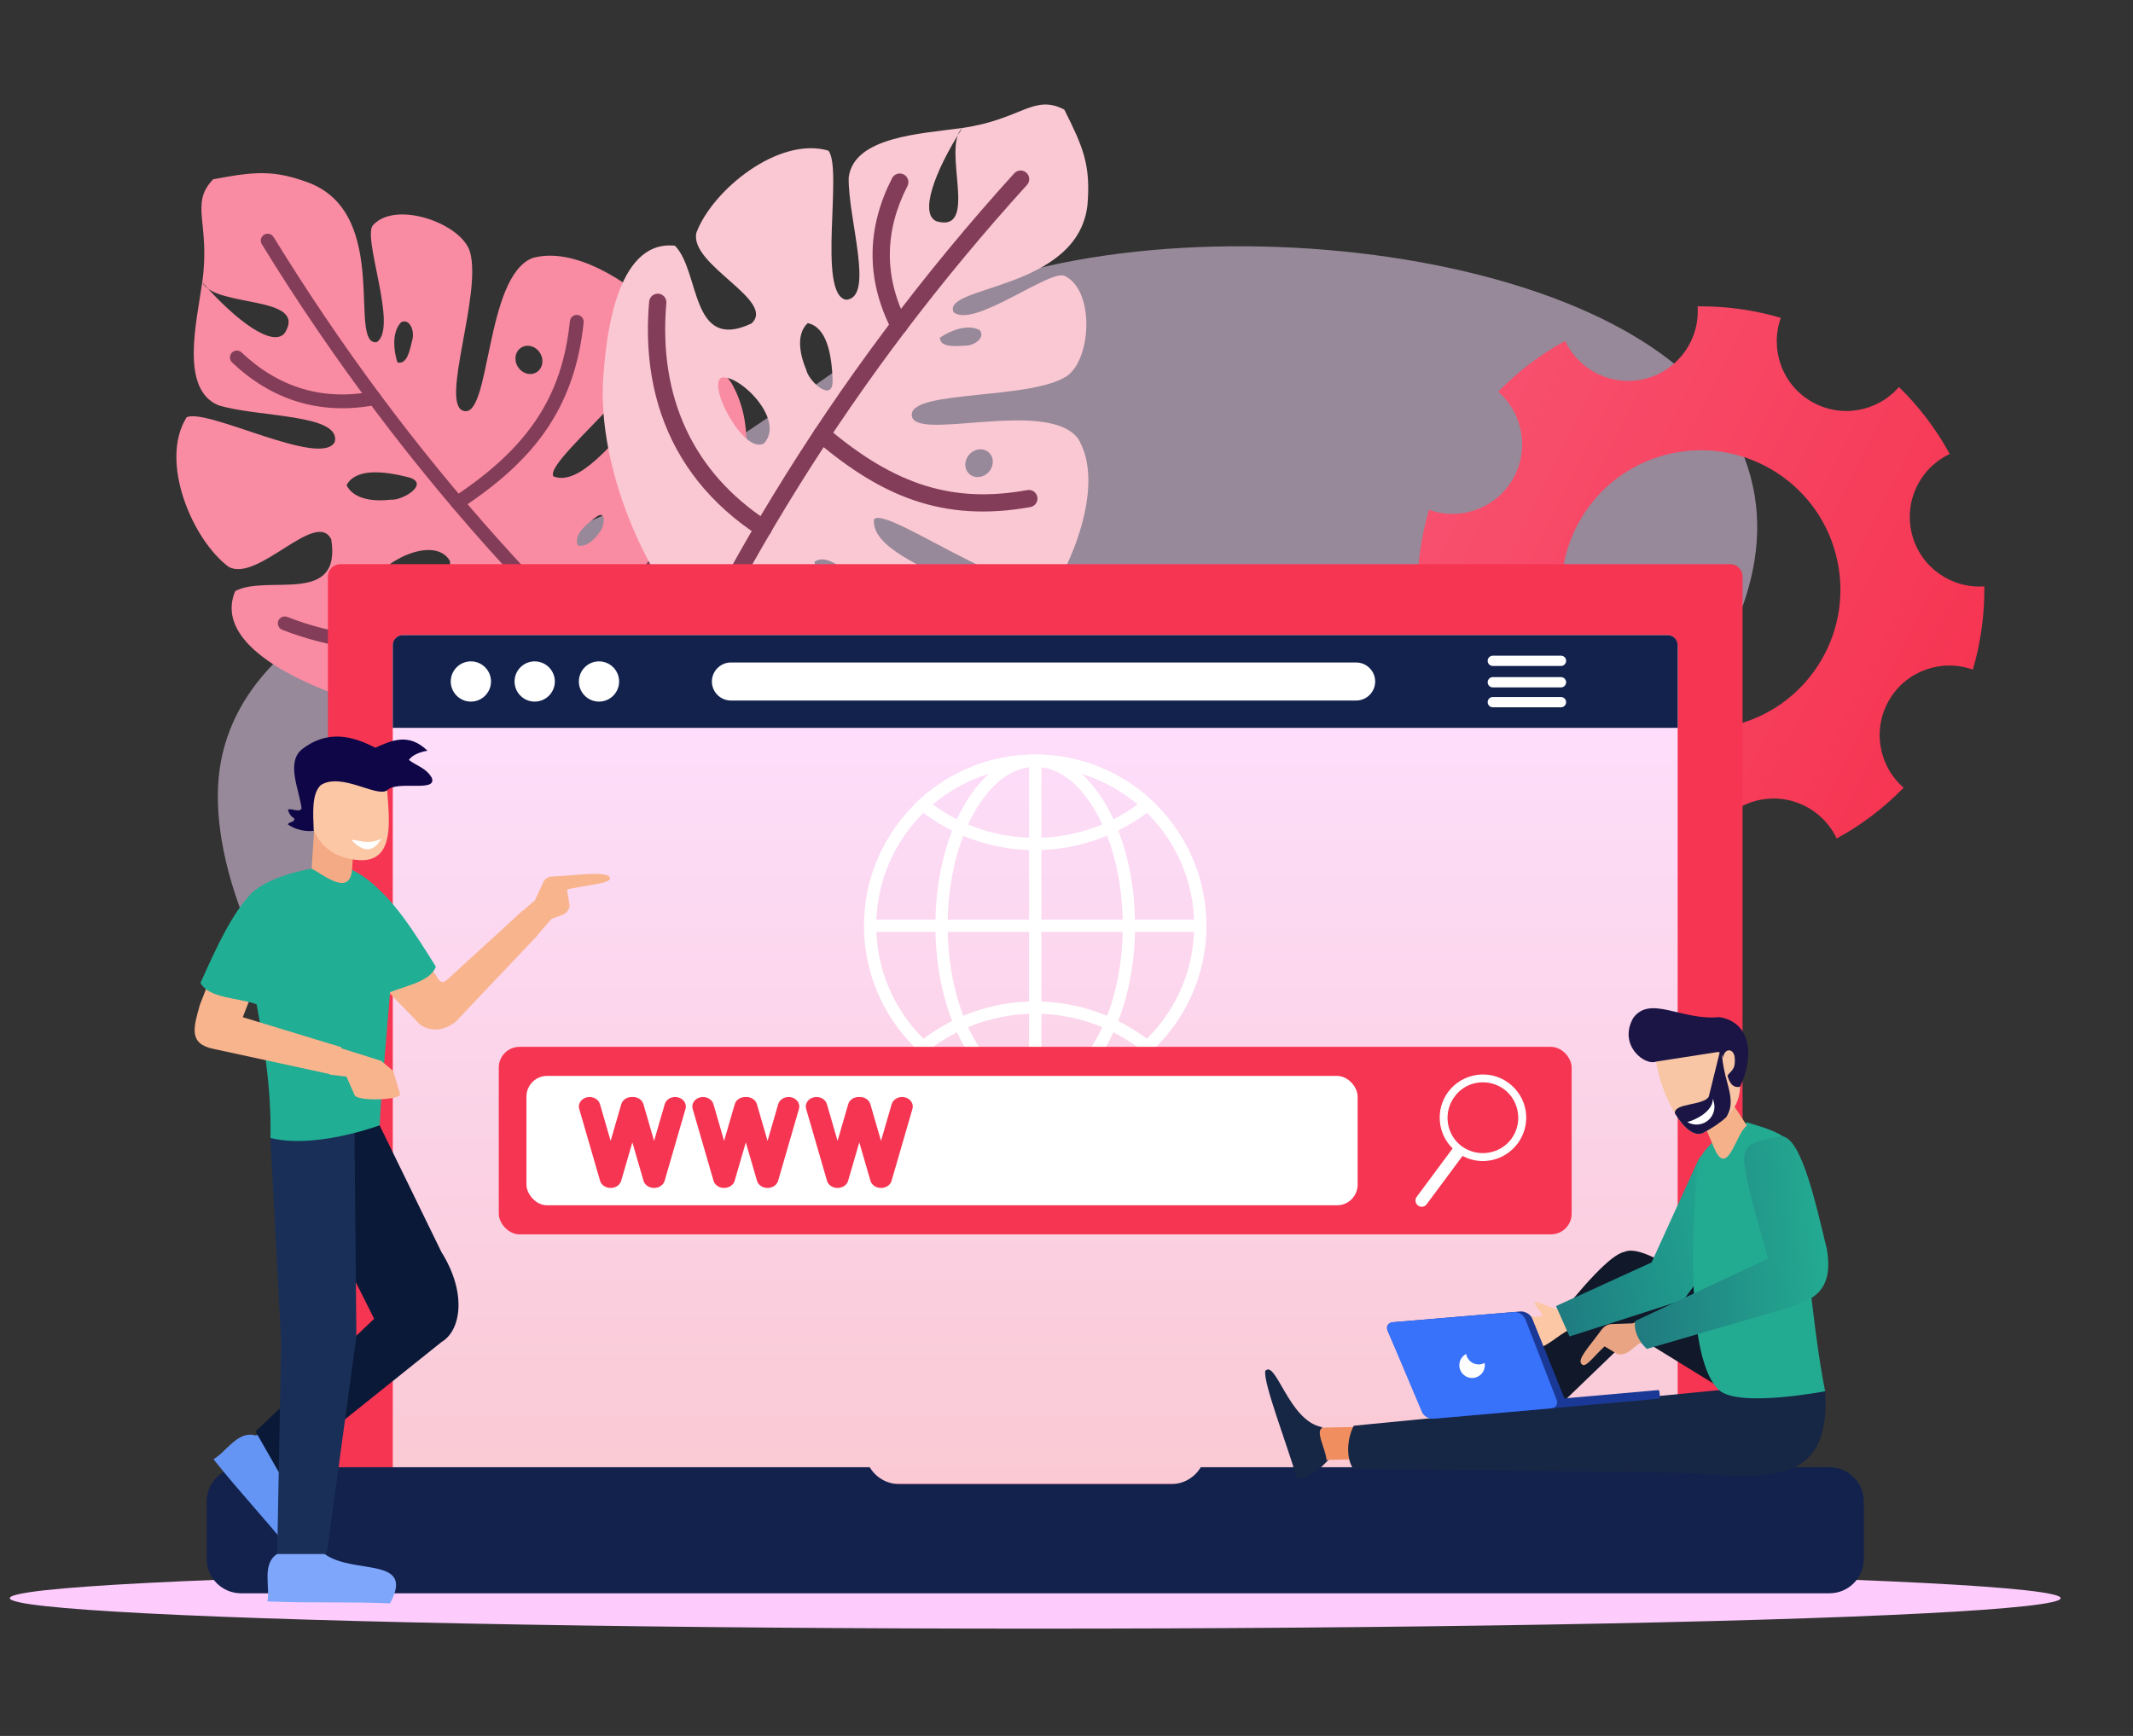 <svg xmlns="http://www.w3.org/2000/svg" xmlns:xlink="http://www.w3.org/1999/xlink" id="Calque_1" data-name="Calque 1" viewBox="0 0 973 792"><rect x="0" y="0" width="973" height="792" fill="#333333" stroke="none"/><defs><style>      .cls-1 {        fill: none;      }      .cls-1, .cls-2, .cls-3, .cls-4, .cls-5, .cls-6, .cls-7, .cls-8, .cls-9, .cls-10, .cls-11, .cls-12, .cls-13, .cls-14, .cls-15, .cls-16, .cls-17, .cls-18, .cls-19, .cls-20, .cls-21, .cls-22, .cls-23, .cls-24, .cls-25, .cls-26, .cls-27, .cls-28, .cls-29, .cls-30, .cls-31, .cls-32, .cls-33, .cls-34, .cls-35, .cls-36 {        stroke-width: 0px;      }      .cls-2 {        fill: url(#linear-gradient);      }      .cls-3 {        fill: url(#linear-gradient-3);      }      .cls-3, .cls-4, .cls-5, .cls-7, .cls-8, .cls-9, .cls-10, .cls-11, .cls-12, .cls-13, .cls-14, .cls-15, .cls-16, .cls-17, .cls-18, .cls-19, .cls-20, .cls-21, .cls-22, .cls-23, .cls-24, .cls-25, .cls-26, .cls-27, .cls-28, .cls-29 {        fill-rule: evenodd;      }      .cls-4 {        fill: url(#linear-gradient-2);      }      .cls-5 {        fill: url(#linear-gradient-4);      }      .cls-6 {        fill: #fde0ff;        opacity: .5;      }      .cls-7 {        fill: #13224d;      }      .cls-8 {        fill: #101829;      }      .cls-9 {        fill: #0f0647;      }      .cls-10 {        fill: #192f57;      }      .cls-11 {        fill: #1a3996;      }      .cls-12 {        fill: #0e0058;      }      .cls-13 {        fill: #0a1937;      }      .cls-14 {        fill: #23ab92;      }      .cls-15 {        fill: #162645;      }      .cls-16 {        fill: #20ae94;      }      .cls-17 {        fill: #3871fa;      }      .cls-18 {        fill: #1b1545;      }      .cls-19 {        fill: #fcc7a4;      }      .cls-20 {        fill: #f5b189;      }      .cls-21, .cls-35 {        fill: #fff;      }      .cls-22 {        fill: #e9a583;      }      .cls-23 {        fill: #f08e60;      }      .cls-24, .cls-30 {        fill: #f63552;      }      .cls-25 {        fill: #f4aa85;      }      .cls-26, .cls-31 {        fill: #f8b48d;      }      .cls-27 {        fill: #fac8d3;      }      .cls-28 {        fill: #f8c6a4;      }      .cls-29 {        fill: #f98ca2;      }      .cls-32 {        fill: #843d59;      }      .cls-33 {        fill: #7ea6fb;      }      .cls-34 {        fill: #6495f5;      }      .cls-36 {        fill: #fdccfd;      }    </style><linearGradient id="linear-gradient" x1="1229.98" y1="-104.49" x2="1484.21" y2="-104.49" gradientTransform="translate(-481.87 -251.27) rotate(26.88)" gradientUnits="userSpaceOnUse"><stop offset="0" stop-color="#f7506e"></stop><stop offset="1" stop-color="#f63552"></stop></linearGradient><linearGradient id="linear-gradient-2" x1="472.23" y1="289.77" x2="472.23" y2="677.09" gradientUnits="userSpaceOnUse"><stop offset="0" stop-color="#fde0ff"></stop><stop offset="1" stop-color="#fac9d4"></stop></linearGradient><linearGradient id="linear-gradient-3" x1="-145.31" y1="898.8" x2="-49.23" y2="898.8" gradientTransform="translate(650.47 -331.5) rotate(-12.66)" gradientUnits="userSpaceOnUse"><stop offset="0" stop-color="#1f7b80"></stop><stop offset="1" stop-color="#20ae94"></stop></linearGradient><linearGradient id="linear-gradient-4" x1="-177.74" y1="530.36" x2="-87.73" y2="530.36" gradientTransform="translate(619.83 46.35) rotate(176.11) scale(1 -1)" gradientUnits="userSpaceOnUse"><stop offset="0" stop-color="#23ab92"></stop><stop offset="1" stop-color="#207a7f"></stop></linearGradient></defs><rect class="cls-1" x="601" y="-313" width="1000" height="600"></rect><g><path class="cls-6" d="m101.7,343.11c-19.01,76.4,79.57,232.19,253.07,289.76,173.55,57.56,341.56,21.21,375.33-81.18,13.75-41.89-34.64-86.52-26.4-132.5,5.56-43.44,137.3-130.48,86.09-223.22-51.21-92.8-294.6-108.52-381.16-46.33-86.61,62.25-116.5,78.64-137.97,87.44-31.1,13.98-150.01,29.69-168.97,106.03h0Z"></path><path class="cls-2" d="m750.73,172.75c-15.04,3.93-30.38-3.62-36.76-17.2-11.44,6.23-21.7,14.09-30.56,23.17,11.34,9.82,14.45,26.62,6.59,40.03-7.85,13.41-24.03,18.93-38.13,13.84-3.59,12.17-5.42,24.96-5.26,37.99,14.97-1.09,29.05,8.6,32.98,23.64,3.93,15.04-3.62,30.38-17.2,36.75,6.23,11.44,14.08,21.71,23.17,30.56,9.82-11.33,26.62-14.44,40.03-6.58,13.42,7.85,18.93,24.02,13.84,38.13,12.18,3.59,24.96,5.42,37.99,5.25-1.08-14.97,8.61-29.05,23.64-32.98,15.04-3.93,30.38,3.61,36.76,17.2,11.45-6.23,21.71-14.09,30.56-23.17-11.34-9.82-14.44-26.62-6.59-40.03,7.85-13.41,24.03-18.93,38.14-13.84,3.59-12.17,5.41-24.96,5.25-37.99-14.96,1.09-29.05-8.6-32.97-23.64-3.93-15.04,3.61-30.38,17.19-36.75-6.23-11.45-14.08-21.7-23.17-30.56-9.82,11.34-26.62,14.44-40.03,6.58-13.41-7.85-18.92-24.02-13.84-38.13-12.17-3.59-24.96-5.41-37.99-5.25,1.09,14.96-8.6,29.04-23.64,32.98Zm86.73,80.22c8.88,33.99-11.47,68.76-45.47,77.64-33.99,8.88-68.76-11.48-77.64-45.47-8.88-34,11.48-68.76,45.47-77.64,34-8.88,68.76,11.47,77.64,45.47Z"></path><g><g><path class="cls-29" d="m281.72,306.38c-24.47,16.73-85.42,27.14-127.52,10.88-12.92-4.89-57.52-22.01-46.92-47.57,14.6-7.85,48.63,6.89,43.83-23.58-6.81-14.07-33.57,19.86-46.82,12.49-16.53-12.27-31.84-48.17-19.14-68.24,9.46-4.28,61.49,23.36,67.59,11.2,2.83-12.86-35.52-11.1-53.27-16.72-17.28-7.47-9.87-37.36-7.22-56.05,15.92,18.12,32.35,29.81,37.65,23.16,10.8-17.43-31.75-11.41-37.65-23.16,3.84-27.03-5.93-35.63,5-47,18.83-3.48,27.55-4.58,44.51,1.94,36.5,15.01,16.8,74.03,30.08,72.39,10.14-6.54-7.33-49.28-1.4-53.68,10.59-11.03,40.35-.37,43.99,12.63,5.37,19.2-13.52,68.5-3.26,72.3,12.83,4.79,9.78-61.49,31.94-69.72,18.82-5.07,42.41,10.3,56.35,23.21,22.29,13.76-52.62,68.92-46.96,76.51,23.05,8.89,58.52-74.96,81.07-42.8,10.6,18.34,7.13,39.28,2.55,59.49-7.17,31.18-36.6,60.9-54.41,72.32h0Zm-43.91-147.82c-2.81,1.71-3.55,5.63-1.6,8.75,1.88,3.11,5.72,4.26,8.56,2.52,2.77-1.75,3.52-5.67,1.57-8.78-1.88-3.11-5.75-4.23-8.53-2.48h0Zm-51.24,59.26c9.64,2.81-2.79,10.62-8.3,10.16-6.79.83-16.77.29-20.18-6.61,4.06-7.65,16.31-6.7,28.48-3.55h0Zm18.57,37.88c-7.82-12.43-33.98,2.47-34.15,10.57,2.11,7.15,37.17-.49,34.15-10.57h0Zm67.14-20.07c4.59-3.04,3.41,4.97,1.27,7.1-2.12,3.11-5.95,7.15-10.03,6.1-1.75-4.43,3.04-9.26,8.76-13.2h0Zm-89.28-88.63c-4.31,4.43-3.5,12.85-1.7,18.36,4.52,1.09,5.62-5.7,6.67-9.85,1.4-4.48-1.04-10.38-4.97-8.52h0Z"></path><g><path class="cls-32" d="m355.03,369.81c-1.11,1.08-2.88,1.19-4.13.21-43.85-34.37-84.55-71.97-120.96-111.78-41.09-44.92-78.27-94.32-110.51-146.81-.91-1.48-.45-3.42,1.04-4.34,1.48-.91,3.42-.45,4.33,1.04,61.1,99.49,136.33,183.53,229.98,256.93,1.37,1.07,1.61,3.05.54,4.42-.09.12-.19.22-.29.32Z"></path><path class="cls-32" d="m172.95,183.94c-.43.41-.97.71-1.59.83-12.76,2.45-24.97,1.87-36.29-1.71-10.5-3.33-20.32-9.27-29.2-17.67-1.26-1.2-1.32-3.19-.12-4.46,1.19-1.26,3.19-1.32,4.46-.12,17.07,16.15,37.24,22.13,59.96,17.77,1.71-.33,3.36.79,3.69,2.5.21,1.09-.17,2.15-.91,2.86Z"></path><g><path class="cls-32" d="m244.57,269.26s-.09.08-.14.13c-32.97,28.34-72.97,34.55-115.68,17.95-1.62-.63-2.43-2.46-1.8-4.08.63-1.62,2.46-2.43,4.08-1.8,40.41,15.7,78.2,9.87,109.29-16.86,1.32-1.13,3.31-.98,4.44.34,1.09,1.27.99,3.17-.2,4.32Z"></path><path class="cls-32" d="m235.24,212.48c-6.81,6.58-14.96,12.97-24.8,19.48-1.45.96-3.41.56-4.37-.89-.96-1.45-.56-3.41.89-4.37,34.1-22.55,49.46-45.79,53.01-80.21.18-1.73,1.73-2.99,3.46-2.81,1.73.18,2.99,1.73,2.81,3.46-2.01,19.53-7.82,35.88-17.76,49.99-3.74,5.31-8.11,10.38-13.24,15.35Z"></path></g><path class="cls-32" d="m288.63,274.41c-7.79,7.53-16.03,12.78-23.79,16.93-1.54.82-3.44.24-4.26-1.3-.82-1.54-.24-3.45,1.3-4.26,21.63-11.55,47.3-32.39,53.9-91.51.19-1.73,1.75-2.98,3.48-2.78,1.73.19,2.98,1.75,2.78,3.48-4.59,41.11-18.11,64.66-33.41,79.45Z"></path></g></g><g><path class="cls-27" d="m321.35,289.85c-22.9-18.8-49.93-74.43-46.03-119.38,1.09-13.82,5.01-61.37,32.58-58.36,11.6,11.85,6.95,48.62,34.87,35.48,11.58-10.45-28.45-26.68-25.1-41.41,7.21-19.33,37.37-44.06,60.18-37.47,6.78,7.92-5.25,65.6,8.12,68.05,13.16-.86.75-37.22,1.18-55.82,2.38-18.66,33.15-19.92,51.83-22.56-12.99,20.33-19.64,39.37-11.72,42.6,19.72,5.51,2.05-33.67,11.72-42.6,27.05-3.9,32.52-15.66,46.52-8.37,8.58,17.12,12.07,25.19,10.58,43.35-4.27,39.22-66.44,36.76-61.13,49.02,9.11,7.94,45.27-20.74,51.12-16.3,13.57,7.09,11.63,38.69.17,45.76-16.92,10.53-69.56,6.2-70.32,17.08-1.04,13.65,61.79-7.77,75.85,11.19,10.15,16.69,1.96,43.58-6.55,60.57-6.97,25.27-80.87-31.23-86.56-23.69-2.13,24.64,88.29,35.24,63.72,65.86-14.65,15.28-35.72,17.86-56.44,19.11-31.91,1.8-68.64-18.13-84.6-32.09h0Zm129.68-83.45c-2.42-2.22-6.42-1.77-8.84.92-2.47,2.71-2.48,6.71-.02,8.91,2.42,2.22,6.43,1.82,8.86-.88,2.47-2.71,2.48-6.71,0-8.95h0Zm-71.21-32.58c0,10.01-10.95.22-12.07-5.17-2.68-6.27-4.92-16.03.7-21.22,8.48,1.73,11.03,13.76,11.36,26.39h0Zm-31.21,28.37c9.79-10.95-11.87-31.93-19.66-29.85-6.28,4,10.82,35.53,19.66,29.85h0Zm38.02,58.83c4.2,3.59-3.83,4.68-6.45,3.2-3.61-1.1-8.53-3.69-8.64-7.9,3.77-2.9,9.73.35,15.09,4.7h0Zm60.21-110.45c-5.48-2.9-13.33.21-18.13,3.51.25,4.62,7.05,3.78,11.35,3.64,4.68.08,9.65-3.92,6.78-7.15h0Z"></path><g><path class="cls-32" d="m278.76,376.48c-.29-.86-.29-1.82.08-2.73,20.73-51.69,45.49-101.3,73.6-147.45,31.68-52.02,68.76-101.55,110.21-147.22,1.46-1.61,3.95-1.73,5.56-.27,1.61,1.46,1.73,3.95.27,5.56-78.49,86.49-138.13,182.1-182.33,292.31-.81,2.02-3.1,3-5.12,2.19-1.11-.45-1.91-1.34-2.27-2.4Z"></path><path class="cls-32" d="m401.89,139.14c-2.75-8.11-4.04-16.33-3.84-24.54.26-11.12,3.25-22.33,8.89-33.31.99-1.94,3.37-2.7,5.3-1.71,1.94.99,2.7,3.37,1.71,5.3-10.61,20.68-10.71,41.49-.3,61.85.99,1.94.22,4.31-1.71,5.3-1.94.99-4.31.22-5.3-1.71-1.89-3.7-3.47-7.43-4.75-11.18Z"></path><path class="cls-32" d="m301.55,188.65c-5.2-15.37-7.05-32.48-5.43-51.07.19-2.17,2.1-3.77,4.27-3.58,2.17.19,3.77,2.1,3.58,4.27-3.75,42.93,12.27,77.33,46.35,99.51,1.82,1.19,2.34,3.63,1.15,5.45-1.19,1.82-3.63,2.34-5.45,1.15-21.85-14.22-36.8-33.07-44.47-55.73Z"></path><path class="cls-32" d="m371.2,199.5c-.43-1.27-.2-2.72.72-3.81,1.41-1.66,3.89-1.87,5.55-.46,31,26.26,57.4,34.47,91.15,28.36,2.14-.39,4.19,1.03,4.58,3.17.39,2.14-1.03,4.19-3.17,4.58-19.44,3.52-36.89,2.49-53.33-3.16-14.36-4.93-28.44-13.49-44.32-26.94-.57-.48-.96-1.08-1.18-1.74Z"></path><path class="cls-32" d="m329.58,268.51c-.47-1.39-.14-2.99.98-4.09,1.56-1.52,4.05-1.49,5.57.07,17,17.41,43.97,36.1,102.22,25.99,2.14-.37,4.18,1.07,4.56,3.21.37,2.14-1.06,4.18-3.21,4.56-28.14,4.88-51.48,3.82-71.37-3.24-18.24-6.48-29.81-16.77-37.84-25-.43-.44-.73-.94-.91-1.49Z"></path></g></g></g><ellipse class="cls-36" cx="472.23" cy="729.14" rx="467.77" ry="13.9"></ellipse><g><path class="cls-24" d="m155.25,257.39h633.98c3.13,0,5.67,2.54,5.67,5.67v435.42c0,3.11-2.54,5.67-5.67,5.67H155.25c-3.11,0-5.67-2.56-5.67-5.67v-435.42c0-3.13,2.56-5.67,5.67-5.67h0Z"></path><path class="cls-4" d="m183.76,289.77h576.95c2.52,0,4.59,2.22,4.59,4.92v377.48c0,2.7-2.07,4.92-4.59,4.92H183.76c-2.52,0-4.59-2.22-4.59-4.92v-377.48c0-2.7,2.07-4.92,4.59-4.92h0Z"></path><path class="cls-7" d="m109.92,669.39h286.81c2.74,4.61,7.77,7.7,13.47,7.7h124.08c5.72,0,10.73-3.09,13.47-7.7h286.81c8.61,0,15.65,7.04,15.65,15.65v26.23c0,8.61-7.04,15.64-15.65,15.64H109.92c-8.61,0-15.65-7.03-15.65-15.64v-26.23c0-8.61,7.04-15.65,15.65-15.65h0Z"></path><path class="cls-7" d="m765.3,332.07H179.17v-37.71c0-2.52,2.07-4.59,4.59-4.59h576.95c2.52,0,4.59,2.07,4.59,4.59v37.71Z"></path><path class="cls-21" d="m214.8,320.1c5.06,0,9.18-4.12,9.18-9.18s-4.12-9.18-9.18-9.18-9.18,4.12-9.18,9.18,4.12,9.18,9.18,9.18h0Z"></path><path class="cls-21" d="m243.9,320.1c5.06,0,9.2-4.12,9.2-9.18s-4.14-9.18-9.2-9.18-9.18,4.12-9.18,9.18,4.14,9.18,9.18,9.18h0Z"></path><path class="cls-21" d="m273.24,320.1c5.06,0,9.18-4.12,9.18-9.18s-4.12-9.18-9.18-9.18-9.18,4.12-9.18,9.18,4.12,9.18,9.18,9.18h0Z"></path><path class="cls-21" d="m333.43,302.25h285.2c4.77,0,8.68,3.9,8.68,8.68h0c0,4.77-3.9,8.68-8.68,8.68h-285.2c-4.77,0-8.69-3.9-8.69-8.68h0c0-4.77,3.92-8.68,8.69-8.68h0Z"></path><path class="cls-21" d="m680.97,299.14h31.09c1.29,0,2.35,1.06,2.35,2.35h0c0,1.29-1.06,2.35-2.35,2.35h-31.09c-1.29,0-2.35-1.06-2.35-2.35h0c0-1.29,1.06-2.35,2.35-2.35h0Z"></path><path class="cls-21" d="m680.97,308.92h31.09c1.29,0,2.35,1.06,2.35,2.35h0c0,1.29-1.06,2.35-2.35,2.35h-31.09c-1.29,0-2.35-1.06-2.35-2.35h0c0-1.29,1.06-2.35,2.35-2.35h0Z"></path><path class="cls-21" d="m680.97,318h31.09c1.29,0,2.35,1.06,2.35,2.35h0c0,1.29-1.06,2.35-2.35,2.35h-31.09c-1.29,0-2.35-1.06-2.35-2.35h0c0-1.29,1.06-2.35,2.35-2.35h0Z"></path></g><g><path class="cls-35" d="m472.23,500.48c-43.07,0-78.11-35.04-78.11-78.11s35.04-78.11,78.11-78.11,78.11,35.04,78.11,78.11-35.04,78.11-78.11,78.11Zm0-150.63c-39.98,0-72.51,32.53-72.51,72.51s32.53,72.51,72.51,72.51,72.51-32.53,72.51-72.51-32.53-72.51-72.51-72.51Z"></path><path class="cls-35" d="m472.23,500.48c-12.43,0-24.01-8.35-32.62-23.52-8.33-14.67-12.91-34.06-12.91-54.59s4.59-39.92,12.91-54.59c8.61-15.17,20.2-23.52,32.62-23.52s24.01,8.35,32.62,23.52c8.33,14.67,12.91,34.06,12.91,54.59s-4.59,39.92-12.91,54.59c-8.61,15.17-20.2,23.52-32.62,23.52Zm0-150.63c-10.33,0-20.18,7.35-27.75,20.69-7.86,13.84-12.18,32.25-12.18,51.83s4.33,37.98,12.18,51.83c7.57,13.34,17.43,20.69,27.75,20.69s20.18-7.35,27.75-20.69c7.86-13.84,12.18-32.25,12.18-51.83s-4.33-37.98-12.18-51.83c-7.57-13.34-17.43-20.69-27.75-20.69Z"></path><rect class="cls-35" x="469.43" y="347.05" width="5.6" height="150.63"></rect><rect class="cls-35" x="396.92" y="419.57" width="150.63" height="5.6"></rect><path class="cls-35" d="m472.23,387.84c-19.48,0-37.79-6.4-52.93-18.5l-2.54-2.03,2.38-2.21c14.45-13.44,33.31-20.85,53.09-20.85s38.58,7.4,53.09,20.84l2.39,2.21-2.54,2.03c-14.93,11.93-33.73,18.5-52.93,18.5Zm-46.79-20.85c13.61,9.99,29.71,15.25,46.79,15.25s33.3-5.39,46.78-15.25c-13.1-11.08-29.59-17.14-46.78-17.14s-33.74,6.06-46.79,17.14Z"></path><path class="cls-35" d="m472.23,500.48c-19.76,0-38.61-7.38-53.09-20.79l-2.39-2.21,2.54-2.03c15.19-12.14,33.49-18.56,52.93-18.56s37.96,6.59,52.93,18.56l2.55,2.04-2.4,2.21c-14.53,13.4-33.39,20.78-53.08,20.78Zm-46.79-22.69c13.08,11.04,29.56,17.09,46.79,17.09s33.65-6.05,46.78-17.09c-13.52-9.89-30-15.3-46.78-15.3s-33.14,5.28-46.79,15.3Z"></path></g><g><rect class="cls-30" x="227.53" y="477.61" width="489.41" height="85.54" rx="9.44" ry="9.44"></rect><rect class="cls-35" x="240.14" y="490.86" width="379.17" height="59.04" rx="9.44" ry="9.44"></rect><g><path class="cls-21" d="m688,494.25c8.69,6.47,10.49,18.55,4.13,27.24-5.94,7.95-16.64,10.18-25.12,5.51-.11.11-.11.21-.21.42l-16.22,21.84c-.85,1.17-2.44,1.38-3.6.53h0c-1.06-.85-1.38-2.44-.53-3.6l16.22-21.84c.11-.11.21-.32.32-.42-7-6.68-8.06-17.6-2.23-25.55,6.47-8.69,18.66-10.49,27.24-4.13h0Zm-1.8,2.44c7.31,5.41,8.8,15.69,3.5,23-5.41,7.31-15.69,8.8-23,3.5-7.31-5.41-8.8-15.69-3.39-23,5.3-7.31,15.58-8.8,22.9-3.5h0Z"></path><path class="cls-35" d="m648.54,550.57c-.6,0-1.2-.2-1.71-.57-1.23-.99-1.49-2.72-.59-3.96l16.22-21.84c.07-.07.11-.14.15-.2.01-.01.02-.03.03-.04-6.97-6.81-7.88-17.83-2.09-25.72,6.51-8.76,18.9-10.64,27.6-4.19h0c8.85,6.59,10.69,18.71,4.19,27.6-5.96,7.98-16.53,10.35-25.23,5.71-.02.05-.05.12-.08.19l-16.24,21.87c-.45.62-1.11,1.01-1.85,1.12-.13.02-.27.03-.4.03Zm27.98-59.84c-5.9,0-11.75,2.71-15.55,7.81-5.68,7.75-4.74,18.59,2.2,25.21l.19.18-.19.19s-.08.11-.13.17c-.06.09-.13.19-.19.25l-16.19,21.81c-.73,1-.51,2.46.48,3.25.5.37,1.12.52,1.72.44.61-.09,1.14-.41,1.51-.92l16.22-21.84s.03-.09.05-.14c.04-.1.08-.21.18-.31l.14-.14.17.09c8.51,4.68,18.94,2.4,24.79-5.44,6.34-8.66,4.54-20.47-4.08-26.88-3.4-2.52-7.38-3.73-11.33-3.73Zm-.1,35.87c-3.43,0-6.9-1.04-9.87-3.2-3.59-2.65-5.92-6.54-6.57-10.96-.65-4.4.46-8.81,3.12-12.41,2.59-3.58,6.45-5.92,10.86-6.58,4.39-.66,8.79.42,12.39,3.03h0c7.35,5.44,8.95,15.92,3.55,23.36-3.26,4.41-8.34,6.75-13.49,6.75Zm.06-32.82c-.81,0-1.63.06-2.45.18-4.27.64-8.01,2.91-10.52,6.38-2.58,3.49-3.65,7.76-3.03,12.03.63,4.28,2.89,8.05,6.36,10.62,7.22,5.23,17.38,3.68,22.64-3.44,5.23-7.22,3.68-17.37-3.44-22.64-2.82-2.04-6.15-3.12-9.57-3.12Z"></path></g><g><path class="cls-30" d="m267.73,500.62h0c2.61-.59,5.28.81,5.95,3.11l4.87,16.77,4.87-16.77c.59-2.03,2.75-3.37,5.04-3.24,2.29-.12,4.45,1.21,5.04,3.24l4.87,16.77,4.87-16.77c.67-2.3,3.35-3.71,5.95-3.11h0c2.6.59,4.19,2.96,3.52,5.27l-9.53,32.84c-.57,1.97-2.61,3.28-4.81,3.25-2.2.03-4.24-1.28-4.81-3.25l-5.1-17.56-5.1,17.56c-.57,1.97-2.61,3.28-4.81,3.25-2.2.03-4.24-1.28-4.81-3.25l-9.53-32.84c-.67-2.3.91-4.68,3.52-5.27h0Z"></path><path class="cls-30" d="m319.49,500.62h0c2.6-.59,5.28.81,5.95,3.11l4.87,16.77,4.87-16.77c.59-2.03,2.75-3.37,5.04-3.24,2.29-.12,4.45,1.21,5.04,3.24l4.87,16.77,4.87-16.77c.67-2.3,3.35-3.71,5.95-3.11h0c2.61.59,4.19,2.96,3.52,5.27l-9.53,32.84c-.57,1.97-2.61,3.28-4.81,3.25-2.2.03-4.24-1.28-4.81-3.25l-5.1-17.56-5.1,17.56c-.57,1.97-2.61,3.28-4.81,3.25-2.2.03-4.24-1.28-4.81-3.25l-9.53-32.84c-.67-2.3.91-4.68,3.52-5.27h0Z"></path><path class="cls-30" d="m371.25,500.62h0c2.61-.59,5.28.81,5.95,3.11l4.87,16.77,4.87-16.77c.59-2.03,2.75-3.37,5.04-3.24,2.29-.12,4.45,1.21,5.04,3.24l4.87,16.77,4.87-16.77c.67-2.3,3.35-3.71,5.95-3.11h0c2.6.59,4.19,2.96,3.52,5.27l-9.53,32.84c-.57,1.97-2.61,3.28-4.81,3.25-2.2.03-4.24-1.28-4.81-3.25l-5.1-17.56-5.1,17.56c-.57,1.97-2.61,3.28-4.81,3.25-2.2.03-4.24-1.28-4.81-3.25l-9.53-32.84c-.67-2.3.91-4.68,3.52-5.27h0Z"></path></g></g><g><path class="cls-8" d="m809.95,622.68c-5.02-8.34-10.03-16.65-15.05-24.96-18.03-8.84-44.31-31.04-54.06-26.53-12.57,2.63-51.74,58.2-67.85,81.77h26.21l45.9-44.21,47.53,29.25,17.31-15.33Z"></path><path class="cls-19" d="m720.18,600.46l-8.03-2.31-10.46-3.98c-4.83-.97,2.76,5,1.78,6.27-4.63,1.25-11.5-2.07-13.86,3.66-1.94,3.87,3.16,11.28,9.97,11.52,5.99-.76,10.82-6.33,16.36-8.96l4.23-6.19Z"></path><path class="cls-3" d="m795.98,555.17c6.13-19.58-16.47-37.32-21.61-25.26l-20.98,46.06-43.59,19.9,6.18,13.88,52.02-16.72,27.98-37.86Z"></path><path class="cls-15" d="m607.84,654.42l-5.21-3.42c-14.77-3.1-20.6-30.76-25.46-25.55-.97,5.46,9.66,32.7,14.45,49.04,4.67.34,10.47-3.76,15.05-9.31l1.16-10.76Z"></path><path class="cls-23" d="m625.3,665.64l-1.29-14.74c-6.43.13-12.89.28-19.35.41-6.08-.44.28,9.85.41,14.74l20.22-.41Z"></path><path class="cls-15" d="m815,610.89l-30.79,23.33c-55.56,5.39-111.12,10.82-166.69,16.24-3.35,6.74-3.35,15.14-.22,19.63l148.88,1.85c35.78,1.69,69.45,8.84,66.38-37.22l-17.56-23.83Z"></path><path class="cls-14" d="m796.93,512.07l-14.42,7.75c-3.64,3.92-9.15,7.7-8.54,18.48,0,0-7.62,79.71,10.24,95.93,8.95,8.13,48.35.5,48.35.5-6.53-32.71-9.12-79.86-15.65-112.58-2.66-5.23-12.88-7.89-19.97-10.08h0Z"></path><path class="cls-20" d="m777.1,512.39l13.39-8.68,6.39,9.85c-5.04,3.31-8.87,24.73-15.07,9.89l-4.71-11.06Z"></path><path class="cls-28" d="m790.4,473.52l-35.37,7.56c1.07,14.7,12.69,39.86,21.79,35.84,19.41-10.41,19.46-18.85,13.58-43.4h0Z"></path><path class="cls-18" d="m764.03,507.96c-.47-4.81,12.93-3.45,15.45-7.61l5.88-23.8c-.23,16.61,7.7,23.99,2.15,33.09-2.61,2.47-6.11,4.85-10.69,7.28-4.15,1.82-8.82-2.43-12.79-8.96h0Z"></path><path class="cls-21" d="m781.25,501.29c.23.51.42,1.07.56,1.63,1.12,4.39-1.54,8.82-5.93,9.89-2.19.56-4.39.14-6.16-.89,7.05-2.1,11.95-6.63,11.53-10.64h0Z"></path><path class="cls-18" d="m783.35,480l-27.91,4.34c-5.04,2.05-17.45-7.42-10.41-19.93,7.79-10.55,22.12,1.31,39.11-.37,14.28,2.01,16.47,17.41,9.61,31.78-8.31,1.73-5.13-16.66-10.41-15.82h0Z"></path><path class="cls-28" d="m787.37,491.62c-.42-2.47-.89-4.9-1.35-7.37-.47-6.11,4.67-6.58,5.27-1.96.56,6.25-1.73,5.83-3.92,9.33h0Z"></path><g><path class="cls-22" d="m760.44,609.48l-4.7-10.19-11.1,4.48-9.75.34c-1.87.17-3.23,1.16-4.25,2.46-5.98,8.22-11.45,13.74-9.1,15.83,1.69,1.97,5.21-3.38,10.44-8.15,1.96,1.17,3.88,2.39,5.84,3.57,2.11.39,3.79-.22,5.23-1.17l4.66-3.67,12.72-3.48Z"></path><path class="cls-5" d="m799.39,548.78c-5.42-24.32-7.95-26.86,13.14-30.38,9.28-.02,16.08,32.19,20.78,51.33,3.59,20.28-7.72,23.54-17.02,26.79l-65.06,18.9c-3.92-3.49-6.16-8.82-5.28-12.76l60.57-28.45c-2.97-10.06-4.15-15.37-7.13-25.43h0Z"></path></g><g><path class="cls-11" d="m663.12,642.47l93.18-8.26c.34-.03.63.22.66.55l.24,2.75c.03.33-.22.62-.55.65l-93.18,8.26c-.33.03-.63-.22-.66-.54l-.24-2.75c-.03-.34.23-.63.55-.66h0Z"></path><path class="cls-11" d="m635.48,603.23c9.71-.82,19.4-1.64,29.09-2.45,9.65-.82,19.28-1.63,28.91-2.44,2.22-.19,4.71,1.3,5.5,3.28,2.52,6.24,5.02,12.43,7.5,18.56,2.46,6.11,4.9,12.17,7.33,18.21.77,1.9-.39,3.6-2.56,3.79-9.39.83-18.79,1.67-28.19,2.5-9.44.84-18.88,1.67-28.35,2.51-2.18.19-4.63-1.18-5.46-3.06-2.66-6.05-5.34-12.15-8.04-18.3-2.72-6.19-5.46-12.43-8.21-18.68-.87-1.97.25-3.74,2.49-3.93h0Z"></path><path class="cls-17" d="m635.33,603.24c9.25-.78,18.48-1.55,27.7-2.32,9.19-.78,18.37-1.54,27.53-2.32,2.12-.18,4.49,1.32,5.26,3.3,2.43,6.24,4.83,12.44,7.22,18.59,2.37,6.12,4.72,12.19,7.07,18.24.73,1.91-.37,3.6-2.42,3.78-8.94.79-17.89,1.59-26.84,2.38-8.99.8-17.98,1.59-27,2.39-2.08.18-4.42-1.2-5.22-3.09-2.56-6.06-5.14-12.17-7.74-18.33-2.62-6.2-5.25-12.44-7.9-18.71-.83-1.97.22-3.74,2.35-3.92h0Z"></path><path class="cls-21" d="m677.24,621.84c.03.17.06.34.07.52.28,3.2-2.09,6.02-5.28,6.31-3.2.28-6.03-2.08-6.32-5.28-.21-2.41,1.07-4.61,3.09-5.67.53,2.94,3.22,5.03,6.24,4.76.79-.07,1.53-.3,2.19-.64h0Z"></path></g></g><g><path class="cls-34" d="m130.18,649.92l.64,21.31c1.33,16.19,26.63,31.96,2.56,37.28-13.05-16.35-22.96-26.42-36.01-42.77,5.97-3.41,11.19-13.26,19.28-10.81l13.53-5.01Z"></path><path class="cls-13" d="m156.23,491.63l16.94,21.78c9.37,19.28,18.75,38.51,28.18,57.79,11.72,18.7,9,35.85,0,41.12l-74.14,59.39-10.65-18.64,54.12-51.4-40.85-81.39,26.42-28.66Z"></path><path class="cls-33" d="m131.57,695.46l16.51,13.53c13.05,9.59,41.54.91,29.83,22.53-20.93-.91-35.05,0-55.93-.91,1.33-6.76-2.66-17.15,4.47-21.62l5.11-13.53Z"></path><polygon class="cls-10" points="145.42 498.82 123.36 519.16 128.26 612.48 126.45 708.99 149.04 708.99 162.57 609.76 161.66 511.44 145.42 498.82"></polygon><path class="cls-12" d="m249.76,411.41h0c-.05.11.05.21.16.21l3.94.43c.11,0,.21-.05.21-.16h0c0-.11-.05-.21-.16-.21l-3.94-.43c-.11,0-.21.05-.21.16h0Z"></path><path class="cls-31" d="m170.31,440.29l22.93-1.82c.8-.06,1.56.31,2,.98l4.93,7.57c.73,1.13,2.3,1.33,3.29.42l34.49-31.52c.79-.73,2-.76,2.84-.08l3.15,2.55c2.8,2.27,3.08,6.44.6,9.06l-35.03,36.96s-.07.08-.1.12c-3.63,4.57-12.19,7.55-18.07,2.63-.06-.05-.13-.11-.19-.17l-22.22-23.01c-1.28-1.32-.44-3.54,1.39-3.68Z"></path><path class="cls-16" d="m162.14,418.87c1.28-5.81,2.56-11.56,3.83-17.36,10.81,3.73,24.71,26.47,32.86,39.52-2.98,7.78-16.4,8.89-24.61,13.32l-12.09-35.47Z"></path><path class="cls-16" d="m142.17,396.29l18.43.59c8.31,3.99,16.46,12.14,17.79,17.68,3.57,8.52-3.52,65.83-5.22,98.86-16.03,5.59-36.11,9.32-49.8,5.75,1.12-47.4-16.67-92.57-11.45-107.59,3.89-9.48,24.02-14.27,30.25-15.29h0Z"></path><path class="cls-25" d="m144.35,362.36l17.04,23.33c-.27,3.73-.53,7.46-.8,11.19-1.12,12.36-13.21,2.08-18.43-.59l2.18-33.93Z"></path><path class="cls-19" d="m138.7,353.89l37.76-1.86c-1.17,13.42,8.74,45.59-17.15,39.73-19.07-4.1-19.23-23.01-20.61-37.87h0Z"></path><path class="cls-9" d="m146.37,358.15c9.48-5.91,25.46,5.86,30.25,2.4,4.69-4.69,22.96,1.17,20.35-5.7-2.61-4.53-6.98-5.43-10.44-8.15,1.6-2.29,4.9-3.57,8.47-4.21-8.47-8.15-15.98-4.9-23.81-1.33-14.06-7.51-24.18-6.18-32.97.32-8.15,5.91-1.65,18.86-.64,27.43-1.33,1.97-4.26-.32-6.23.48.53,2.13,1.65,3.25,2.98,4.1-.37,2.08-1.76.96-3.04,2.56,3.36,2.66,8.74,3.46,11.82,2.98-.32-8.31-.96-16.88,3.25-20.88h0Z"></path><path class="cls-26" d="m118.73,443.69l-20.56-3.2-6.98,17.9c-2.93,10.39-5.27,17.79,6.13,20.13l55.23,11.98,3.2-12.73-45.01-13.69,7.99-20.4Z"></path><path class="cls-16" d="m124.8,421.53c-2.02-5.54-4.05-11.08-6.13-16.62-10.23,5.11-20.93,29.51-27.22,43.52,3.99,7.3,17.42,6.6,26.15,9.96l7.19-36.86Z"></path><path class="cls-26" d="m144.51,483.42l6.07,6.87,7.46.91c1.23,2.77,2.45,5.59,3.68,8.36,1.12,3.09,21.41,2.34,20.77-.37l-3.04-10.49-5.54-4.69-20.93-6.6-8.47,6.02Z"></path><path class="cls-26" d="m243.5,428.55l-7.9-10.5,8.4-7.28,3.98-8.58c.85-1.6,2.3-2.19,3.91-2.29,10.05-.36,25.17-2.85,26.3.56,1.22,2.75-13.03,3.58-19.54,5.37.4,2.49.81,4.99,1.22,7.47-.42,2.16-1.64,3.27-3.08,4l-5.23,1.94-8.06,9.32Z"></path><path class="cls-21" d="m160.13,383.09c4.78.5,8.23,2.26,13.81-.43-5.11,8.93-10.95,3.29-13.81.43h0Z"></path></g></g></svg>